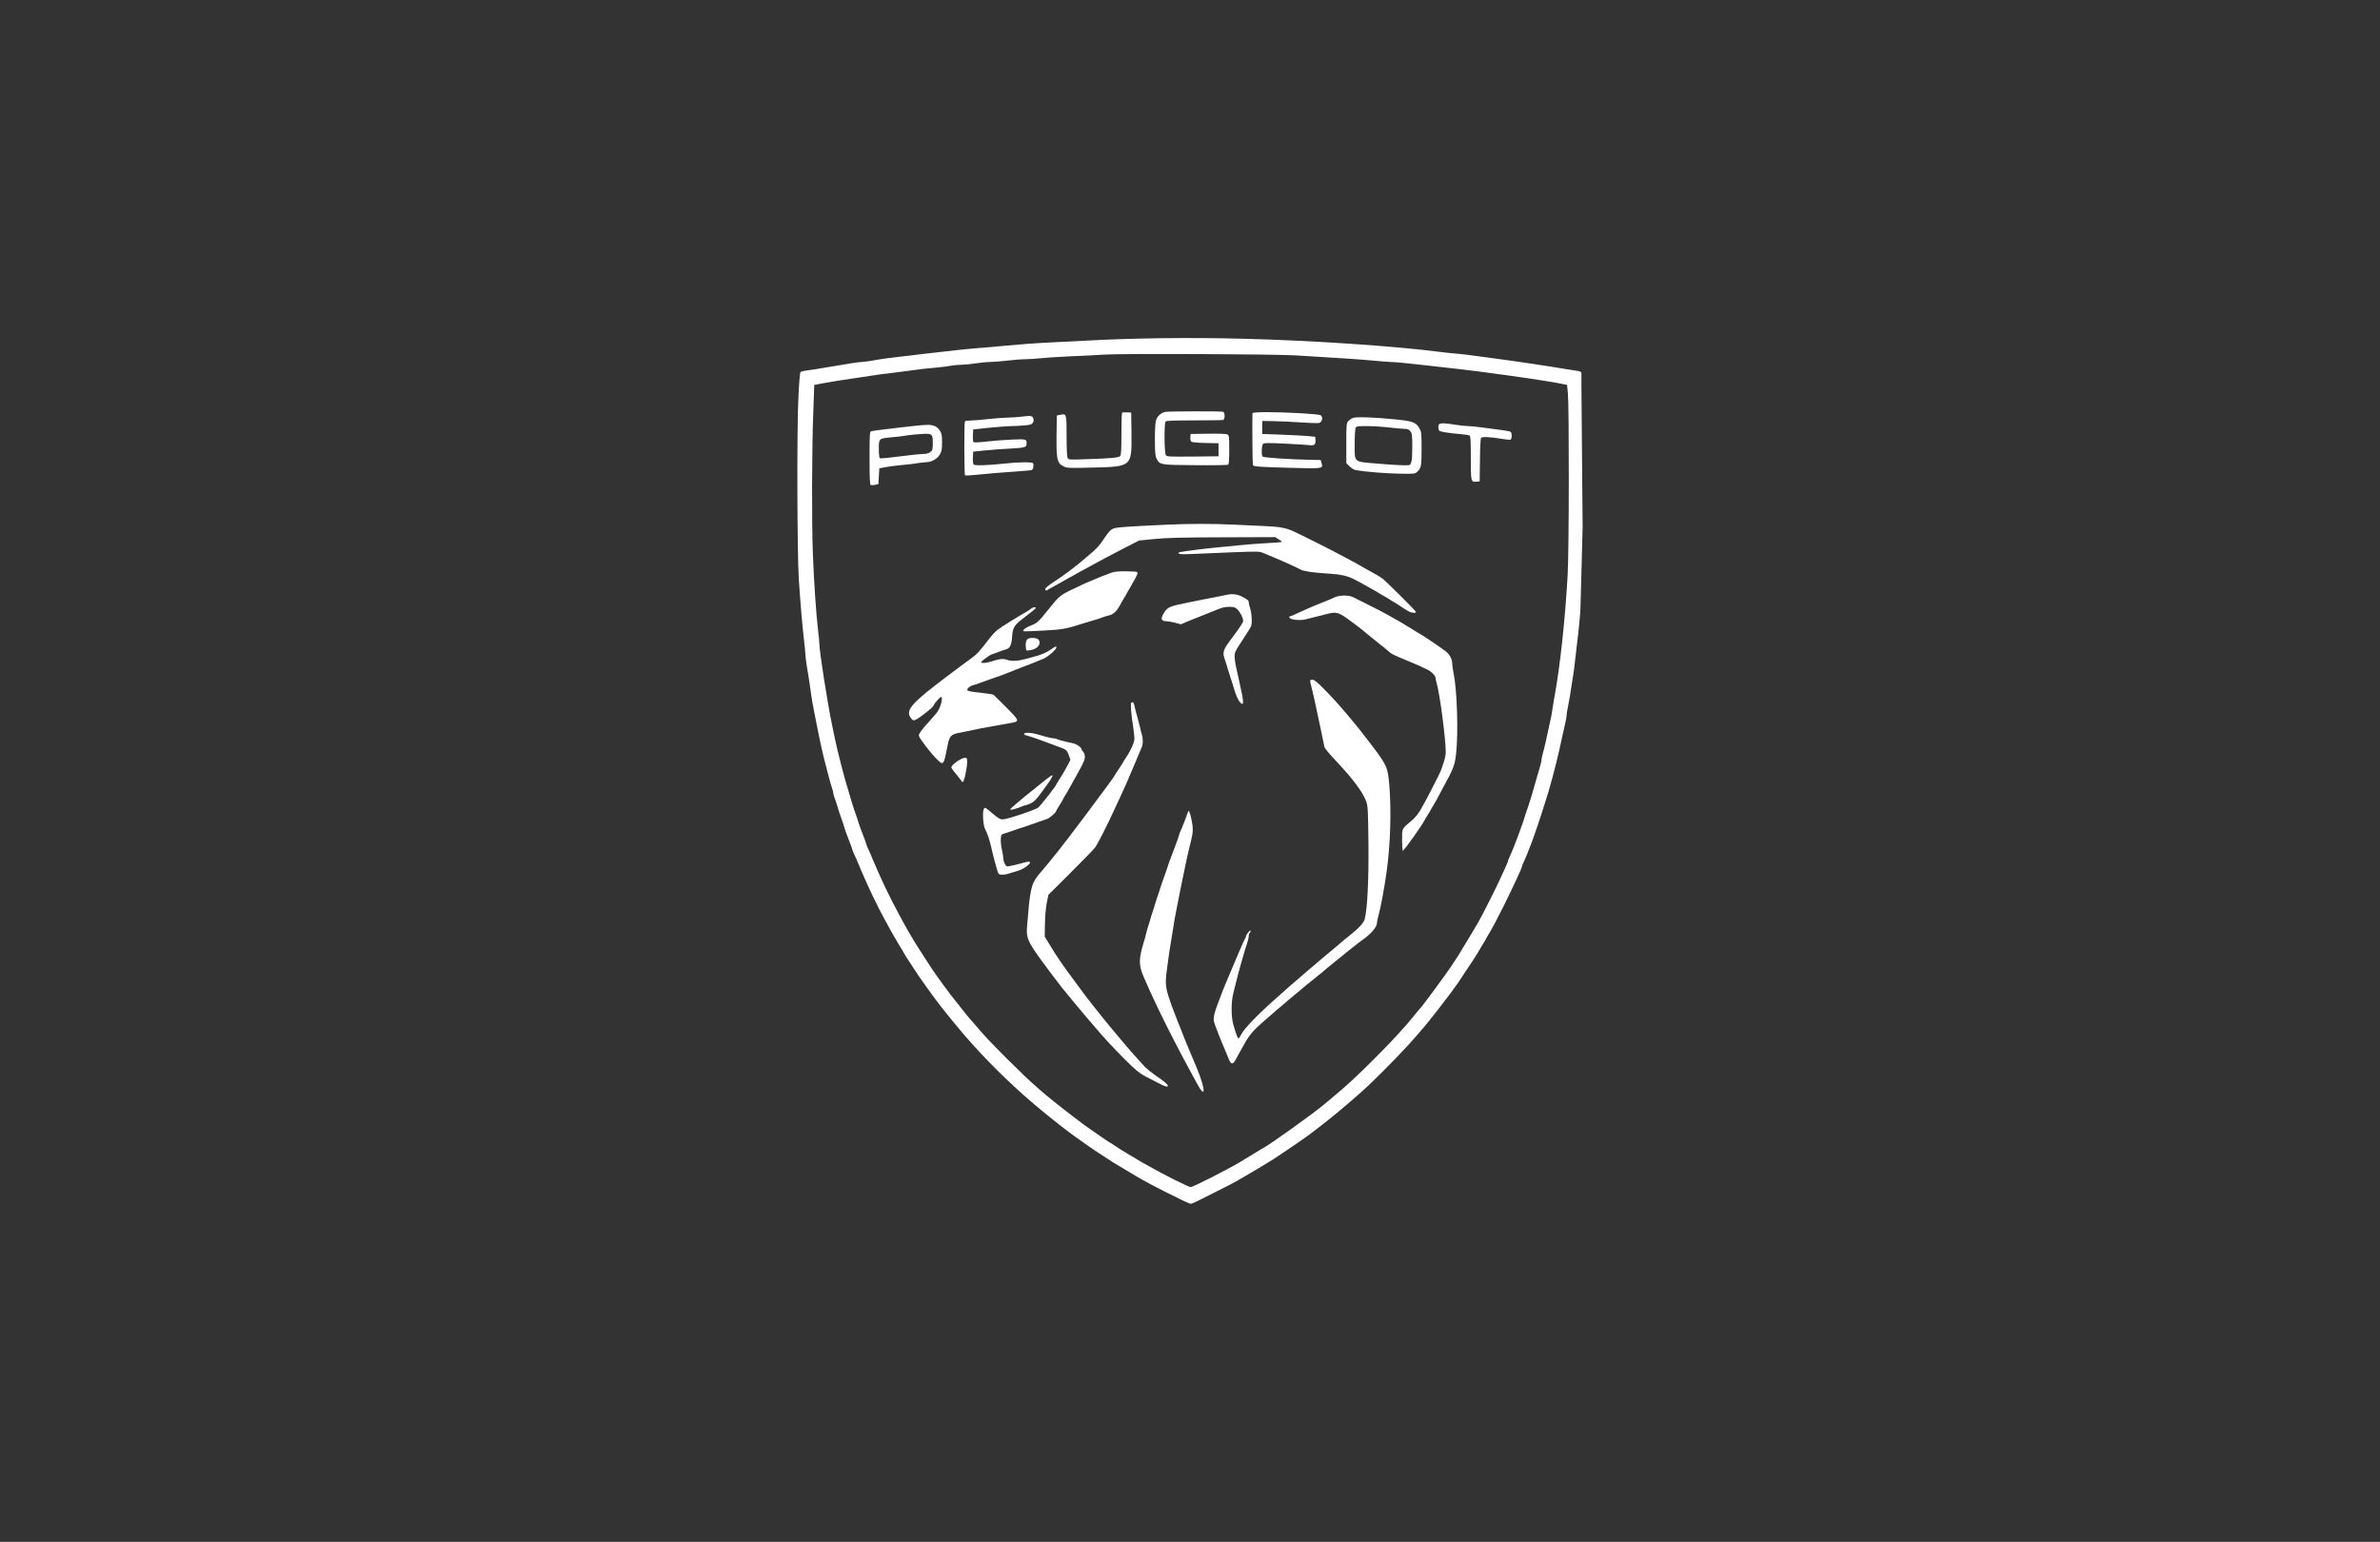 <?xml version="1.0" encoding="UTF-8"?>
<svg xmlns="http://www.w3.org/2000/svg" viewBox="0 0 643.47 416.93">
  <rect x="0" y="0" width="643.47" height="416.93" fill="#333333" stroke="none"/>
  <defs>
    <style>
      .cls-1 {
        fill: #3460aa;
        opacity: 0;
      }

      .cls-2 {
        fill: #fff;
      }
    </style>
  </defs>
  <g id="rahmen">
    <rect class="cls-1" x="-2.69" y="-.8" width="643.47" height="416.93"/>
  </g>
  <g id="Ebene_2">
    <g>
      <path class="cls-2" d="M254.12,116.45c-.3-.48-.85-.98-1.18-1.13-1.33-.61-1.86-.61-9.55.27-4.95.58-7.36.88-7.84,1.03-.42.13-.45.71-.45,7.29,0,5.5.08,7.19.33,7.26.15.05.7.03,1.18-.07l.88-.21.12-2.11.13-2.13,1.51-.3c.83-.18,2.81-.43,4.39-.58,1.59-.13,3.5-.35,4.25-.5.73-.13,1.81-.25,2.39-.28,1.53,0,3.16-.9,3.84-2.11.48-.83.58-1.38.58-3.29s-.08-2.41-.58-3.14ZM251.53,122.23c-.45.35-1.03.52-1.83.52-.63,0-2.46.18-4.05.38-6.03.75-7.53.91-7.78.75-.16-.07-.26-1.15-.26-2.51,0-2.86-.07-2.81,3.62-3.14,1.43-.12,2.89-.3,3.24-.38.35-.1,1.71-.25,2.99-.37,4.75-.38,4.73-.4,4.73,2.38,0,1.71-.05,1.89-.66,2.37Z"/>
      <path class="cls-2" d="M261.48,205.97c0,1.71-.8,5.48-1.18,5.48-.17,0-.32-.08-.32-.2,0-.1-.63-.91-1.39-1.81-.75-.88-1.38-1.74-1.38-1.89,0-.75,2.64-2.61,3.72-2.64.48,0,.55.13.55,1.06Z"/>
      <path class="cls-2" d="M260.91,128.53c-.23-.2-.26-14.24-.03-14.59.08-.13.78-.23,1.56-.23s2.84-.18,4.57-.38c1.73-.2,4.1-.37,5.28-.4,1.18-.03,2.81-.13,3.64-.23,2.89-.35,3.12-.32,3.42.41.17.5.15.8-.13,1.23-.3.45-.68.57-2.31.7-1.05.1-2.69.18-3.59.18-.91.02-3.57.22-5.93.45l-4.27.45-.08,1.58c-.05.88.03,1.71.15,1.84.15.15,1.53.1,3.59-.15,1.86-.2,4.98-.46,6.91-.53,3.8-.15,3.87-.13,3.87,1.08-.02,1.03-.32,1.13-4.44,1.36-2.19.1-5.33.35-6.99.52l-3.01.31-.08,1.6c-.05.91.05,1.74.2,1.89.33.33,3.92.22,8.17-.25,4.17-.46,7.81-.48,7.96-.05.05.17.05.65-.02,1.08-.15.75-.18.75-2.16.9-8.07.6-10.41.78-13.07,1.08-1.66.18-3.11.25-3.21.15Z"/>
      <path class="cls-2" d="M279.2,172.5c.65,0,1.25.15,1.48.4.95.93.1,2.39-1.66,2.82-.7.15-1.36.23-1.48.15-.13-.08-.23-.68-.23-1.36,0-1.55.43-2.01,1.89-2.01Z"/>
      <path class="cls-2" d="M276.94,215.49c1-.83,4.24-3.44,5.87-4.72.91-.73,1.69-1.23,1.74-1.11.05.15-.23.73-.63,1.34-.38.6-1.48,2.13-2.44,3.41-1.33,1.79-1.98,2.46-2.81,2.82-.6.27-1.18.5-1.33.5s-.63.15-1.08.35c-1.28.55-2.94,1.01-3.12.85-.1-.12.7-.87,3.8-3.44Z"/>
      <path class="cls-2" d="M268.97,196.27c-1.08.18-2.89.53-4.02.73-1.16.23-2.59.53-3.22.68-.62.15-1.63.35-2.26.45-2.31.4-2.79.91-3.26,3.39-1.11,5.58-1.08,5.56-2.97,3.72-1.61-1.56-4.82-5.78-4.82-6.33s.68-1.46,2.86-3.89c.96-1.06,1.94-2.19,2.14-2.49.88-1.23,1.53-3.75,1.08-4.05-.28-.15-1.86,1.64-2.14,2.39-.07.23-1.03,1.08-2.11,1.91-3.09,2.36-3.36,2.44-4.17,1.1-1.18-2.03.55-3.91,10.5-11.4,2.09-1.59,4.65-3.47,5.73-4.25,1.84-1.31,2.39-1.91,5.43-5.88.55-.7,1.43-1.63,1.96-2.03.9-.71,5.4-3.55,7.74-4.85.6-.35,1.25-.78,1.43-.96.33-.32,1.21-.42,1.21-.1,0,.1-1.26,1.13-2.79,2.29-3.17,2.39-3.47,2.84-3.67,5.73-.15,2.01-.63,2.94-1.63,3.16-.33.08-1.21.38-1.96.68-.76.3-1.61.6-1.89.68-.6.18-2.89,1.86-2.89,2.14,0,.3,1.31.22,2.54-.16,2.69-.82,3.34-.9,4.52-.5,1.21.43,2.89.33,5.13-.27.7-.2,2.08-.58,3.09-.86,1.08-.3,2.49-.93,3.37-1.53,1.68-1.13,1.7-1.13,1.7-.68,0,.55-2.33,2.59-3.51,3.04-.63.25-1.46.6-1.89.78-.4.18-1.23.5-1.81.73-.6.22-1.56.58-2.13.8-.61.23-1.41.56-1.84.73-.4.18-1.25.5-1.88.75-.63.23-1.41.56-1.76.68-.35.13-1.41.51-2.39.83-.95.33-2.38.86-3.14,1.13-.75.3-1.66.61-2.01.68-.9.18-1.86.96-1.71,1.38.1.25,1.06.43,3.37.68,1.78.18,3.42.43,3.62.53s1.83,1.71,3.62,3.52c3.72,3.79,3.69,3.72.6,4.24-1.01.18-2.71.48-3.77.68Z"/>
      <path class="cls-2" d="M275.35,235.42c-.78.22-1.96.6-2.61.8-.63.23-1.53.35-1.99.3-.77-.07-.85-.17-1.25-1.58-.48-1.61-.96-3.44-1.61-6.28-.45-1.89-.95-3.32-1.58-4.52-.51-.96-.73-4.63-.33-5.38.3-.53.35-.5,2.11,1,2.14,1.81,2.49,1.96,3.67,1.71,2.29-.5,7.99-2.46,8.89-3.06.53-.35,4.95-5.98,4.95-6.31,0-.07.46-.78.98-1.61.56-.83,1.41-2.28,1.91-3.26l.93-1.76-.47-1.31c-.46-1.33-.81-1.58-2.84-2.26-.36-.13-1.26-.45-2.01-.75-1.76-.68-5.51-2.01-6.16-2.16-1.05-.28-1.16-.36-1-.61.22-.37,1.75-.3,3.31.13.73.2,1.94.55,2.67.75.75.2,1.6.38,1.9.38s.76.1,1.01.25c.25.13,1.23.4,2.19.63.95.22,2.01.48,2.36.55.8.2,2.01,1.08,2.01,1.48,0,.15.17.43.37.61.21.17.43.67.53,1.13.15.83-.27,1.88-1.76,4.52-.3.55-1,1.78-1.53,2.76-1,1.84-1.78,3.19-2.34,4.02-.15.28-.4.73-.52,1.01-.13.27-.53.93-.88,1.46-.35.52-.66,1.03-.66,1.15,0,.43-1.81,2.04-2.58,2.26-.43.13-1.94.66-3.32,1.16s-2.84,1-3.27,1.13c-.4.1-1.15.35-1.63.53-.48.15-1.28.42-1.76.6-.48.18-1.21.43-1.63.53-.71.22-.76.32-.83,1.53-.05.7.1,2.04.33,2.94.2.93.37,1.96.37,2.31s.18.98.4,1.41c.33.63.51.73,1.06.63.83-.13,2.79-.61,4.37-1.06.78-.2,1.26-.25,1.36-.07.27.42-1.64,1.86-3.12,2.31Z"/>
      <path class="cls-2" d="M285.65,117.73l.08-5.38.88-.17c1.76-.38,1.76-.36,1.76,5.7,0,3.49.1,5.6.27,5.93.28.53.41.53,5.23.35,6.56-.2,8.52-.4,8.97-.83.28-.3.35-1.46.35-5.95,0-3.07.08-5.68.18-5.78.1-.1.7-.15,1.33-.1l1.13.07.08,5.53c.1,9.17.17,9.1-11.01,9.35-6.11.15-6.46.12-7.41-.38-1.69-.85-1.91-1.86-1.84-8.34Z"/>
      <path class="cls-2" d="M278.57,169.21c1.86-.73,2.16-1,4.65-4.12,3.11-3.89,3.34-4.09,6.4-5.58,3.09-1.48,4.17-1.98,5.48-2.51.43-.18,1.18-.48,1.63-.68.76-.32,1.41-.58,3.82-1.48.73-.28,1.86-.38,4.02-.35,2.92.05,3.02.07,2.97.58-.03.3-.73,1.65-1.53,3.01-.81,1.36-1.54,2.66-1.64,2.87-.1.2-.4.7-.68,1.13-.25.4-.72,1.25-1.05,1.85-.65,1.26-1.71,2.24-2.66,2.44-.38.08-1.08.28-1.56.45-.48.21-1.51.53-2.26.76-.76.2-2.39.73-3.65,1.1-4.24,1.36-5.22,1.54-10.05,1.81-6.33.33-5.98.35-5.68-.2.13-.25.93-.73,1.79-1.08Z"/>
      <path class="cls-2" d="M315.7,293.43c.16.81-.3.63-6.2-2.46-1.43-.78-2.54-1.68-5.03-4.15-3.04-3.04-6.45-6.68-7.96-8.54-.4-.48-.78-.93-.86-1-.3-.28-3.51-4.1-5.75-6.81-1.28-1.59-2.59-3.14-2.86-3.49-.68-.81-5.61-7.39-6.59-8.82-2.66-3.85-3.01-4.85-2.76-7.74.45-5.48.58-6.81.88-8.57.45-2.69.95-3.79,2.46-5.58,3.72-4.35,5.98-7.21,12.06-15.3,5.18-6.91,8.14-10.93,8.32-11.36.05-.12.58-.95,1.18-1.83s1.1-1.66,1.1-1.73c0-.05.33-.61.76-1.21,1.3-1.94,2.26-4.12,2.26-5.13,0-.52-.15-1.98-.35-3.21-.5-3.14-.76-6.06-.53-6.41.3-.48.75-.12.9.78.08.48.41,1.76.73,2.86.3,1.11.66,2.47.78,3.02.1.55.33,1.41.48,1.88.35,1.21.33,2.59-.1,3.57-.2.45-1.13,2.64-2.04,4.85-1.7,4.05-2.28,5.4-3.69,8.42-.43.9-1.08,2.31-1.46,3.14-2.03,4.47-4.7,9.67-5.35,10.55-.43.55-3.44,3.67-6.71,6.91l-5.93,5.91-.45,2.26c-.25,1.33-.45,3.64-.48,5.65l-.05,3.39,1.54,2.51c1.8,2.97,3.29,5.15,5.62,8.27.91,1.26,1.89,2.59,2.16,2.94,1.71,2.36,5.56,7.26,7.22,9.27,1.1,1.31,2.41,2.89,2.91,3.49,2.51,3.04,5.35,6.29,7.56,8.65.63.65,2.26,1.96,3.65,2.89,1.38.93,2.53,1.88,2.58,2.13Z"/>
      <path class="cls-2" d="M323.64,288.96c1.24,2.94,2.04,5.88,1.69,6.23-.18.18-.76-.48-1.43-1.71-6.26-11.35-11.21-21.2-14.65-29.24-1.44-3.3-1.41-4.9.02-9.58.15-.47.38-1.28.48-1.76.1-.47.3-1.23.43-1.63.15-.43.45-1.43.7-2.26.23-.83.55-1.91.73-2.39.17-.47.53-1.55.75-2.38.25-.83.56-1.79.71-2.14.12-.35.32-.98.45-1.38.1-.43.6-1.89,1.1-3.27.51-1.38,1.01-2.86,1.13-3.26.11-.43.46-1.39.76-2.14.3-.75.63-1.66.75-2.01.13-.35.45-1.26.76-2.01.3-.75.62-1.73.72-2.14.1-.42.33-.98.46-1.25.32-.58,1.55-3.77,1.93-4.98.25-.8.55-.25,1.01,1.94.47,2.21.45,3.42-.08,5.55-.88,3.42-1.63,6.89-2.91,13.32-1.23,6.15-1.69,8.54-1.89,10.05-.1.68-.3,1.93-.45,2.76-.38,2.04-.95,5.88-1.41,9.57-.42,3.57-.27,4.48,1.51,9.45.65,1.76,1.16,3.09,1.48,3.85.18.4.48,1.2.71,1.75.52,1.41,1.91,4.85,2.38,5.91.2.48.51,1.21.68,1.63.18.4.83,1.99,1.48,3.52Z"/>
      <path class="cls-2" d="M312.69,124.01c-.35-.73-.43-1.66-.45-5.13,0-2.58.12-4.62.3-5.22.33-1.13,1.46-2.11,2.59-2.29,1.2-.17,15.12-.2,15.55-.02.58.22.55,2.03-.03,2.21-.25.07-3.76.12-7.84.12-5.15,0-7.46.08-7.66.28-.43.43-.38,8.59.08,9.15.3.37,1.05.4,7.28.35l6.94-.08v-3.52l-3.49-.07c-2.14-.05-3.65-.18-3.85-.35-.22-.18-.33-.66-.28-1.18l.08-.91,4.72-.07c2.97-.03,4.9.02,5.2.2.48.25.51.55.51,4.14,0,2.74-.08,3.92-.3,4.05-.18.1-4.15.17-8.87.12-9.53-.07-9.63-.07-10.48-1.78Z"/>
      <path class="cls-2" d="M329.8,164.56c-.6.25-1.56.63-2.11.83-.55.23-1.33.53-1.76.71-.4.17-1.21.5-1.76.7s-1.88.73-2.94,1.18l-1.96.83-1.61-.43c-.9-.22-1.96-.4-2.33-.4-1.54,0-1.64-.78-.38-2.64.75-1.1,1.71-1.51,5.4-2.23,4.68-.96,5.71-1.16,7.72-1.54,1.18-.22,2.81-.55,3.64-.73q2.16-.5,4.12.51c1.43.73,1.78,1.03,1.78,1.48,0,.3.18,1.05.38,1.66.23.58.4,1.88.43,2.84.05,1.6-.03,1.91-.68,2.91-.43.63-.8,1.23-.88,1.38-.08.13-.78,1.26-1.61,2.49-1.33,2.04-1.46,2.36-1.46,3.52.03.7.21,1.96.41,2.79.2.83.55,2.41.78,3.51.22,1.11.52,2.52.67,3.15.41,1.63.56,3.26.28,3.26-.7,0-1.63-1.73-2.46-4.65-.25-.83-.58-1.91-.76-2.38-.17-.48-.5-1.56-.75-2.39-.23-.83-.58-1.96-.78-2.51-.75-2.16-.6-2.59,2.29-6.41,1.71-2.29,2.64-3.72,2.64-4.12,0-.8-.83-2.41-1.66-3.19-.53-.48-.91-.6-2.09-.6-.83,0-1.91.2-2.56.47Z"/>
      <path class="cls-2" d="M338.74,125.77c-.1-.18-.2-10.53-.12-14.02,0-.4,5.7-.4,12.69-.03,2.76.15,5.27.38,5.6.51.63.25.75,1.13.23,1.83-.33.43-.61.45-5.1.18-2.62-.18-6.11-.33-7.77-.36l-3.01-.05v3.52l5.02.18c2.77.1,5.98.27,7.16.37l2.14.21.07.82c.13,1.19-.32,1.61-1.43,1.46-.5-.07-3.47-.27-6.63-.42-4.5-.23-5.81-.21-6.08.02-.4.33-.53,2.89-.18,3.44.2.33,6.64.76,13.12.91l2.61.05.25.83c.43,1.53.48,1.53-8.64,1.28-8.39-.23-9.67-.33-9.93-.73Z"/>
      <path class="cls-2" d="M375.6,212.08c.61,7.01.33,16.13-.7,23.61-.68,4.8-1.56,9.58-2.26,12.09-.2.7-.35,1.46-.35,1.71,0,1.23-1.64,3.11-4.27,4.92-.48.33-.93.68-1.01.76-.07.07-.83.67-1.68,1.33-.86.65-1.71,1.33-1.89,1.51-.17.15-1.45,1.2-2.84,2.31-1.38,1.1-2.61,2.13-2.76,2.28-.13.15-.75.66-1.38,1.13-1.03.78-6.21,5.05-8.32,6.86-.48.43-1.43,1.23-2.08,1.79-.66.52-1.46,1.2-1.76,1.5-.33.28-1.71,1.49-3.09,2.69-2.37,2.06-3.55,3.47-4.85,5.86-.3.55-.78,1.4-1.06,1.88-.27.48-.8,1.41-1.13,2.06-.85,1.64-1.33,1.58-2.06-.25-.33-.78-.73-1.81-.93-2.26-.68-1.58-1.05-2.46-1.48-3.57-.23-.63-.55-1.41-.68-1.76-.93-2.36-1.03-2.86-.73-4.14.18-.71.45-1.66.66-2.14.17-.48.47-1.33.7-1.88.9-2.44,1.26-3.32,1.56-4.02.17-.43,1.43-3.37,2.76-6.54,1.33-3.19,2.54-5.88,2.66-6,.13-.15.23-.4.23-.6s.28-.68.63-1.11c.4-.48.63-.6.63-.35,0,.2-.1.45-.25.53-.13.07-.26.45-.26.83,0,.35-.15,1.1-.35,1.68-.78,2.31-2.13,7.08-3.01,10.55-.2.83-.58,2.29-.81,3.27-.6,2.41-.6,6.28,0,8.42.71,2.51,1.18,3.76,1.41,3.76.13,0,.48-.52.8-1.18.63-1.33,4.35-5.2,8.37-8.77,1.38-1.2,2.56-2.28,2.64-2.36.4-.45,11.48-9.95,14.32-12.26.63-.5,1.31-1.08,1.53-1.31.23-.2,1.18-1,2.14-1.75,2.86-2.29,4.04-3.55,4.32-4.65.73-2.72,1.11-10.76,1.01-20.61-.1-9.02-.16-9.89-.61-11.2-.95-2.61-3.69-6.23-8.79-11.61-1.33-1.41-2.41-2.76-2.51-3.14-.08-.38-.28-1.41-.48-2.31-.18-.91-.53-2.54-.76-3.64-.22-1.11-.55-2.69-.75-3.52-.17-.83-.53-2.41-.75-3.52-.25-1.11-.61-2.59-.78-3.32-.48-1.73-.45-1.83.3-1.83.48,0,1.26.6,3.07,2.46,4.07,4.1,8.66,9.55,13.16,15.53,3.9,5.18,4.12,5.68,4.52,10.28Z"/>
      <path class="cls-2" d="M282.66,159.11c.08-.2,1.13-1.03,2.37-1.83,2.76-1.81,5.57-3.92,8.46-6.39,3.12-2.61,3.65-3.19,5.2-5.52.98-1.49,1.59-2.14,2.24-2.41.85-.38,3.67-.58,14.7-1.09,5.9-.27,12.18-.27,17.59-.02,2.64.13,6.53.3,8.67.4,3.94.15,5.75.48,7.78,1.41,2.01.9,10.1,4.97,12.44,6.23,1.26.68,2.84,1.51,3.52,1.88.7.36,1.66.88,2.13,1.19.48.27,1.39.77,2.01,1.13,2.12,1.13,3.4,1.91,4.02,2.38,1.09.83,9.05,8.77,9.05,9.02,0,.38-1.26.25-2.09-.22-.42-.23-1.5-.91-2.38-1.51-.88-.58-1.64-1.06-1.69-1.06s-.52-.3-1.05-.65c-.53-.35-1.18-.75-1.46-.88-.27-.12-.83-.45-1.25-.73-.41-.27-.93-.58-1.14-.68-.2-.1-1.15-.65-2.13-1.2-.96-.58-2.76-1.53-4-2.14q-2.26-1.08-6.03-1.28c-4.27-.25-7.01-.63-7.94-1.1-1.3-.71-4.97-2.37-7.16-3.27-1.23-.5-2.69-1.11-3.21-1.33-.86-.35-1.71-.35-8.55-.08-4.17.18-8.97.4-10.67.45-2.04.1-3.19.05-3.37-.12-.2-.2-.1-.3.33-.4,1.45-.28,6.45-.93,10.02-1.26,2.14-.23,5.15-.5,6.66-.65,1.53-.18,4.55-.38,6.73-.51,2.19-.1,4.02-.25,4.1-.32.07-.05-.3-.38-.83-.71l-.96-.6-14.19.05c-11.08.03-15.13.13-18.39.45l-4.2.41-3.59,1.83c-1.99,1.01-4.37,2.26-5.35,2.79-2.59,1.43-4.63,2.54-6.03,3.27-.68.35-1.59.85-2.01,1.1-.41.25-1.49.86-2.39,1.33-.91.51-2.21,1.23-2.89,1.64-.7.4-1.43.8-1.63.9-.2.1-.58.3-.81.48-.5.35-.83.15-.63-.38Z"/>
      <path class="cls-2" d="M383.77,115.84c-.93-1.65-1.83-1.98-6.76-2.46-5.53-.53-9.87-.7-11-.42-.48.12-1.13.5-1.44.87-.55.63-.57.81-.57,6.03v5.38l.88.88c.5.5,1.23.93,1.68,1.01,2.74.47,8.19.9,11.78.95,3.9.08,4.22.05,4.75-.43,1.16-1.03,1.26-1.6,1.26-6.33,0-4.17-.05-4.55-.58-5.48ZM380.85,125.79c-1.05.1-4.34-.07-8.69-.45-6.31-.53-5.9-.2-5.9-5.27,0-2.19.12-4.1.25-4.38.25-.42.55-.47,3.09-.47,1.56,0,4.22.17,5.95.37,1.74.2,3.62.38,4.2.38.83,0,1.16.13,1.56.65.47.61.52,1.01.52,4.27,0,3.7-.22,4.85-.98,4.9Z"/>
      <path class="cls-2" d="M392.99,181.95c.96,4.62,1.33,16.38.68,21.96-.35,3.04-.75,4.07-3.64,9.3-.48.9-1.06,1.96-1.26,2.38-.2.41-.73,1.31-1.13,2.01-.43.68-.88,1.49-1.03,1.76-.15.28-.48.83-.76,1.26-.27.4-.57.93-.67,1.13-.63,1.33-5.58,8.29-5.91,8.29-.1,0-.2-1.31-.2-2.89,0-3.24-.15-2.96,2.69-5.33.73-.6,1.71-1.8,2.34-2.89,1.18-1.95,5.35-10.07,5.6-10.9.07-.25.38-1.16.65-1.96.3-.83.53-2.06.53-2.76,0-3.4-1.56-15.38-2.41-18.4-.2-.7-.35-1.43-.35-1.63-.03-.58-1.06-1.66-2.14-2.18-1.33-.68-3.32-1.56-5.78-2.57-3.06-1.25-3.99-1.71-4.55-2.21-.25-.25-1.1-.95-1.88-1.56-3.64-2.91-5.13-4.12-5.25-4.27-.08-.1-1.51-1.2-3.22-2.46-3.49-2.59-3.87-2.71-6.93-1.91-1.43.35-2.59.65-5.48,1.38-1.38.33-3.79.1-4.22-.4-.23-.25-.15-.38.3-.5.33-.1,1.31-.53,2.21-.96,1.91-.88,3.07-1.38,4.22-1.86.43-.17,1.18-.47,1.64-.67.42-.18,1.3-.53,1.93-.78.63-.23,1.36-.56,1.63-.71,1.39-.73,4.02-.78,5.33-.1.38.2,2.24,1.13,4.1,2.06,1.86.91,4.07,2.06,4.9,2.54.82.48,1.73.98,2.01,1.13.27.13.72.38,1,.55,2.59,1.54,4.8,2.89,5.35,3.25.38.25.86.52,1.06.62.4.2,4.6,3.02,6.3,4.28,1.24.87,1.99,2.23,1.99,3.56,0,.4.15,1.49.35,2.44Z"/>
      <path class="cls-2" d="M408.42,116.77c.4.36.4,1.94-.05,2.11-.18.08-1.33-.05-2.57-.25-2.76-.47-5.05-.57-5.37-.25-.13.13-.28,2.74-.3,6.01l-.08,5.78-.83.07c-1.53.15-1.56.1-1.56-6.36,0-4.37-.07-5.9-.3-6.08-.17-.15-1.33-.32-2.59-.42-1.23-.1-3.04-.3-4.02-.48-1.65-.28-1.75-.35-1.83-1.01-.18-1.58.28-1.7,4.47-1.05,1.31.2,2.89.38,3.52.38s2.31.15,3.77.37c1.46.2,3.72.48,5.02.66,1.31.15,2.54.4,2.72.52Z"/>
      <path class="cls-2" d="M427.89,142.88l-.11-12.61-.22-26.33v-3.04c-.02-.43-.7-.56-1.23-.63-.5-.08-1.86-.3-3.04-.48-4.97-.85-14.07-2.19-20.35-3.02-1.58-.22-3.84-.52-5.02-.67-1.19-.18-3.1-.38-4.28-.48-1.18-.1-3.09-.3-4.27-.45-12.06-1.59-34.95-3.12-53.14-3.57-14.62-.38-30.25-.18-42.96.53-2.89.15-7.09.37-9.3.47-4.17.2-9.09.58-13.82,1.03-1.51.15-3.99.38-5.53.48-1.5.13-3.89.33-5.27.5-1.38.15-4.05.46-5.91.66-1.86.2-4.29.47-5.4.62-1.1.16-2.91.38-4.02.48-2.66.28-5.8.71-8.29,1.16-1.11.2-2.34.35-2.74.35s-1.76.18-3.01.38c-1.26.22-3.37.57-4.68.78-1.3.2-3.01.47-3.77.62-.75.15-2.16.36-3.09.48-.95.1-1.86.33-2.01.48-.17.17-.4,2.94-.6,7.51-.4,8.79-.3,41.84.15,48.67.4,6.08.96,12.64,1.41,16.46.22,1.73.37,3.46.37,3.87s.18,1.7.36,2.89c.47,2.81.9,5.52,1.15,7.56.2,1.56.38,2.46,1.16,6.46,1.25,6.4,2.11,10.35,2.99,13.51.17.68.53,1.99.75,2.89.23.91.58,2.09.78,2.64.2.58.35,1.21.35,1.43,0,.25.15.81.35,1.26.18.45.53,1.51.78,2.34.23.82.58,1.91.76,2.38.73,2.06.93,2.69,1.13,3.39.12.41.45,1.39.75,2.14.86,2.19,1.28,3.34,1.48,4.05.13.35.33.85.48,1.13.15.25.86,1.88,1.56,3.61,1.86,4.48,4.75,10.51,6.66,13.95.47.83,1.03,1.83,1.23,2.26.2.4.73,1.31,1.13,2.01.43.68.88,1.48,1.03,1.76.15.28.48.83.75,1.26.28.4.61.98.76,1.25.37.73.75,1.31,1.88,3.02.55.83,1.11,1.71,1.26,1.93.85,1.43,5.7,8.19,7.36,10.25,2.96,3.72,3.87,4.8,5.98,7.29,5.48,6.36,11.98,12.84,18.72,18.59,2.56,2.19,6.86,5.66,9.37,7.54,2.01,1.53,7.29,5.23,8.39,5.9.23.16,1.11.71,1.94,1.26.83.55,1.7,1.11,1.93,1.26.23.12,1.63.98,3.14,1.88,3.12,1.89,3.22,1.94,4.65,2.74.6.33,1.71.93,2.46,1.36,1.36.75,5.63,2.89,8.8,4.42.9.43,1.78.78,1.96.78.15,0,.95-.33,1.73-.73,8.37-4.17,10.55-5.3,11.76-6.08.43-.25.93-.55,1.13-.65.2-.11,1.88-1.08,3.72-2.19,1.83-1.13,3.54-2.16,3.77-2.29.22-.15,1.25-.83,2.26-1.5,1.03-.71,2.03-1.39,2.23-1.51.36-.2,2.44-1.66,4.83-3.34.95-.71,5.17-3.9,5.3-4.07.07-.08.63-.53,1.26-1.01,2.03-1.58,8.14-6.83,10.02-8.64,5.13-4.93,10.53-10.53,13.12-13.6.47-.55.98-1.13,1.1-1.28,1.74-1.88,8.17-10.2,9.93-12.79,3.69-5.47,5.37-8.09,6.03-9.29.15-.28.47-.86.75-1.26.28-.43.58-.93.68-1.13.07-.2.4-.78.7-1.26.96-1.53,2.67-4.77,4.42-8.29,2.52-5.12,4.75-9.92,4.75-10.27,0-.13.15-.56.35-.96.36-.68,1.64-3.82,2.29-5.6.18-.48.48-1.33.68-1.89.9-2.46,2.91-8.64,3.82-11.68,1.56-5.4,2.74-10.12,3.79-15.2.23-1.11.58-2.66.78-3.44.2-.81.35-1.71.35-2.01,0-.33.15-1.38.36-2.34.35-1.61.57-3.06,1.4-8.42.18-1.03.4-2.73.5-3.76.11-1.03.33-2.84.46-4.02.55-4.25,1.05-9.45,1.05-10.81l.57-21.33ZM423.84,155.42c-.67,12.13-2.08,25.1-3.59,33.16-.15.76-.35,2.06-.48,2.89-.1.83-.32,2.01-.45,2.64-.15.63-.45,2.04-.68,3.14-.65,3.07-1.13,5.15-1.53,6.56-.2.7-.35,1.48-.35,1.73,0,.23-.15.96-.35,1.61-.2.63-.56,1.84-.78,2.66-.4,1.46-.55,2.01-1.51,5.28-.25.83-.58,1.91-.75,2.39-.18.48-.56,1.61-.86,2.51-.6,1.91-.95,3.02-1.48,4.4-.2.55-.5,1.4-.68,1.88-.65,1.79-1.93,4.93-2.28,5.6-.21.41-.36.83-.36.96,0,.2-.52,1.38-2.31,5.25-1.45,3.12-4.97,10.03-5.73,11.31-.12.2-1.33,2.23-2.68,4.49-3.04,5.08-2.69,4.5-4.48,7.19-1.55,2.34-8.01,11.11-8.51,11.56-.16.12-1.01,1.15-1.89,2.26-.9,1.11-1.81,2.19-2.01,2.41-.22.23-1.36,1.46-2.51,2.77-2.74,3.01-9.27,9.57-12.31,12.31-1.31,1.15-2.49,2.21-2.64,2.36-.15.12-1.08.9-2.04,1.71-.98.83-2.03,1.71-2.38,2.01-3.04,2.59-15.13,11.23-16.86,12.08-.2.08-.66.35-1.03.61-.56.35-3.55,2.16-5.25,3.19-3.4,2.01-12.57,6.66-13.12,6.66-.63,0-7.29-3.35-11.36-5.68-.83-.48-1.73-.98-2.01-1.11-.27-.15-.83-.48-1.25-.75-.4-.28-.98-.61-1.26-.76-.28-.15-.83-.47-1.26-.75-.4-.28-.92-.58-1.13-.68-.2-.1-1.08-.65-1.96-1.25-.88-.61-1.63-1.09-1.68-1.09s-.83-.5-1.73-1.13c-.91-.62-2.41-1.65-3.34-2.31-.96-.63-3.02-2.16-4.6-3.39-8.37-6.41-11.08-8.79-18.22-15.9-4.5-4.53-6.18-6.29-8.16-8.67-.76-.88-1.64-1.91-1.96-2.26-.33-.36-1.29-1.54-2.14-2.64-.85-1.11-1.66-2.14-1.81-2.29-.6-.6-5.7-7.59-6.28-8.59-.15-.23-1.01-1.56-1.91-2.94-.9-1.38-1.96-3.02-2.34-3.64-.37-.63-.78-1.31-.9-1.51-.43-.65-2.41-4.12-2.59-4.52-.1-.21-.58-1.11-1.08-2.01-2.41-4.45-5.05-9.95-7.01-14.7-.5-1.26-1.03-2.49-1.18-2.74-.15-.28-.35-.78-.48-1.13-.2-.71-.63-1.86-1.48-4.05-.3-.75-.63-1.73-.75-2.13-.2-.71-.41-1.33-1.13-3.39-.18-.48-.53-1.56-.76-2.39-.25-.83-.6-1.96-.75-2.51-1.18-3.75-2.92-10.48-3.77-14.58-.23-1.1-.58-2.74-.75-3.64-1.16-5.5-3.42-19.92-3.4-21.73,0-.43-.15-2.16-.37-3.9-.51-4.32-1.08-12.66-1.39-20.48-.32-8.36-.27-28.49.11-38.16l.27-7.51,2.39-.46c2.31-.42,4.9-.85,9.97-1.58,1.36-.2,3.32-.5,4.35-.65,1.03-.18,2.39-.35,3.02-.4.62-.08,2.31-.28,3.76-.48,5.33-.73,6.96-.91,9.55-1.13,1.46-.13,3.24-.35,4-.51.73-.12,1.98-.25,2.76-.25s2.49-.17,3.79-.37c1.31-.2,3.12-.38,4.02-.38s2.99-.18,4.65-.38c1.64-.2,3.9-.37,5.03-.37,1.1-.03,2.86-.13,3.89-.26,1.03-.12,4.65-.37,8.04-.52,3.39-.13,7.52-.35,9.17-.46,4.63-.32,45.91-.15,51.76.21,12.24.72,17.34,1.08,20.86,1.4,2.08.2,4.27.38,4.9.38s2.71.18,4.64.38c1.94.22,5,.55,6.79.75,5.75.63,10.22,1.16,13.01,1.53,11.33,1.51,16.18,2.24,20.78,3.07l2.39.45.23,2.24c.35,3.72.32,42.66-.06,49.12Z"/>
    </g>
  </g>
</svg>